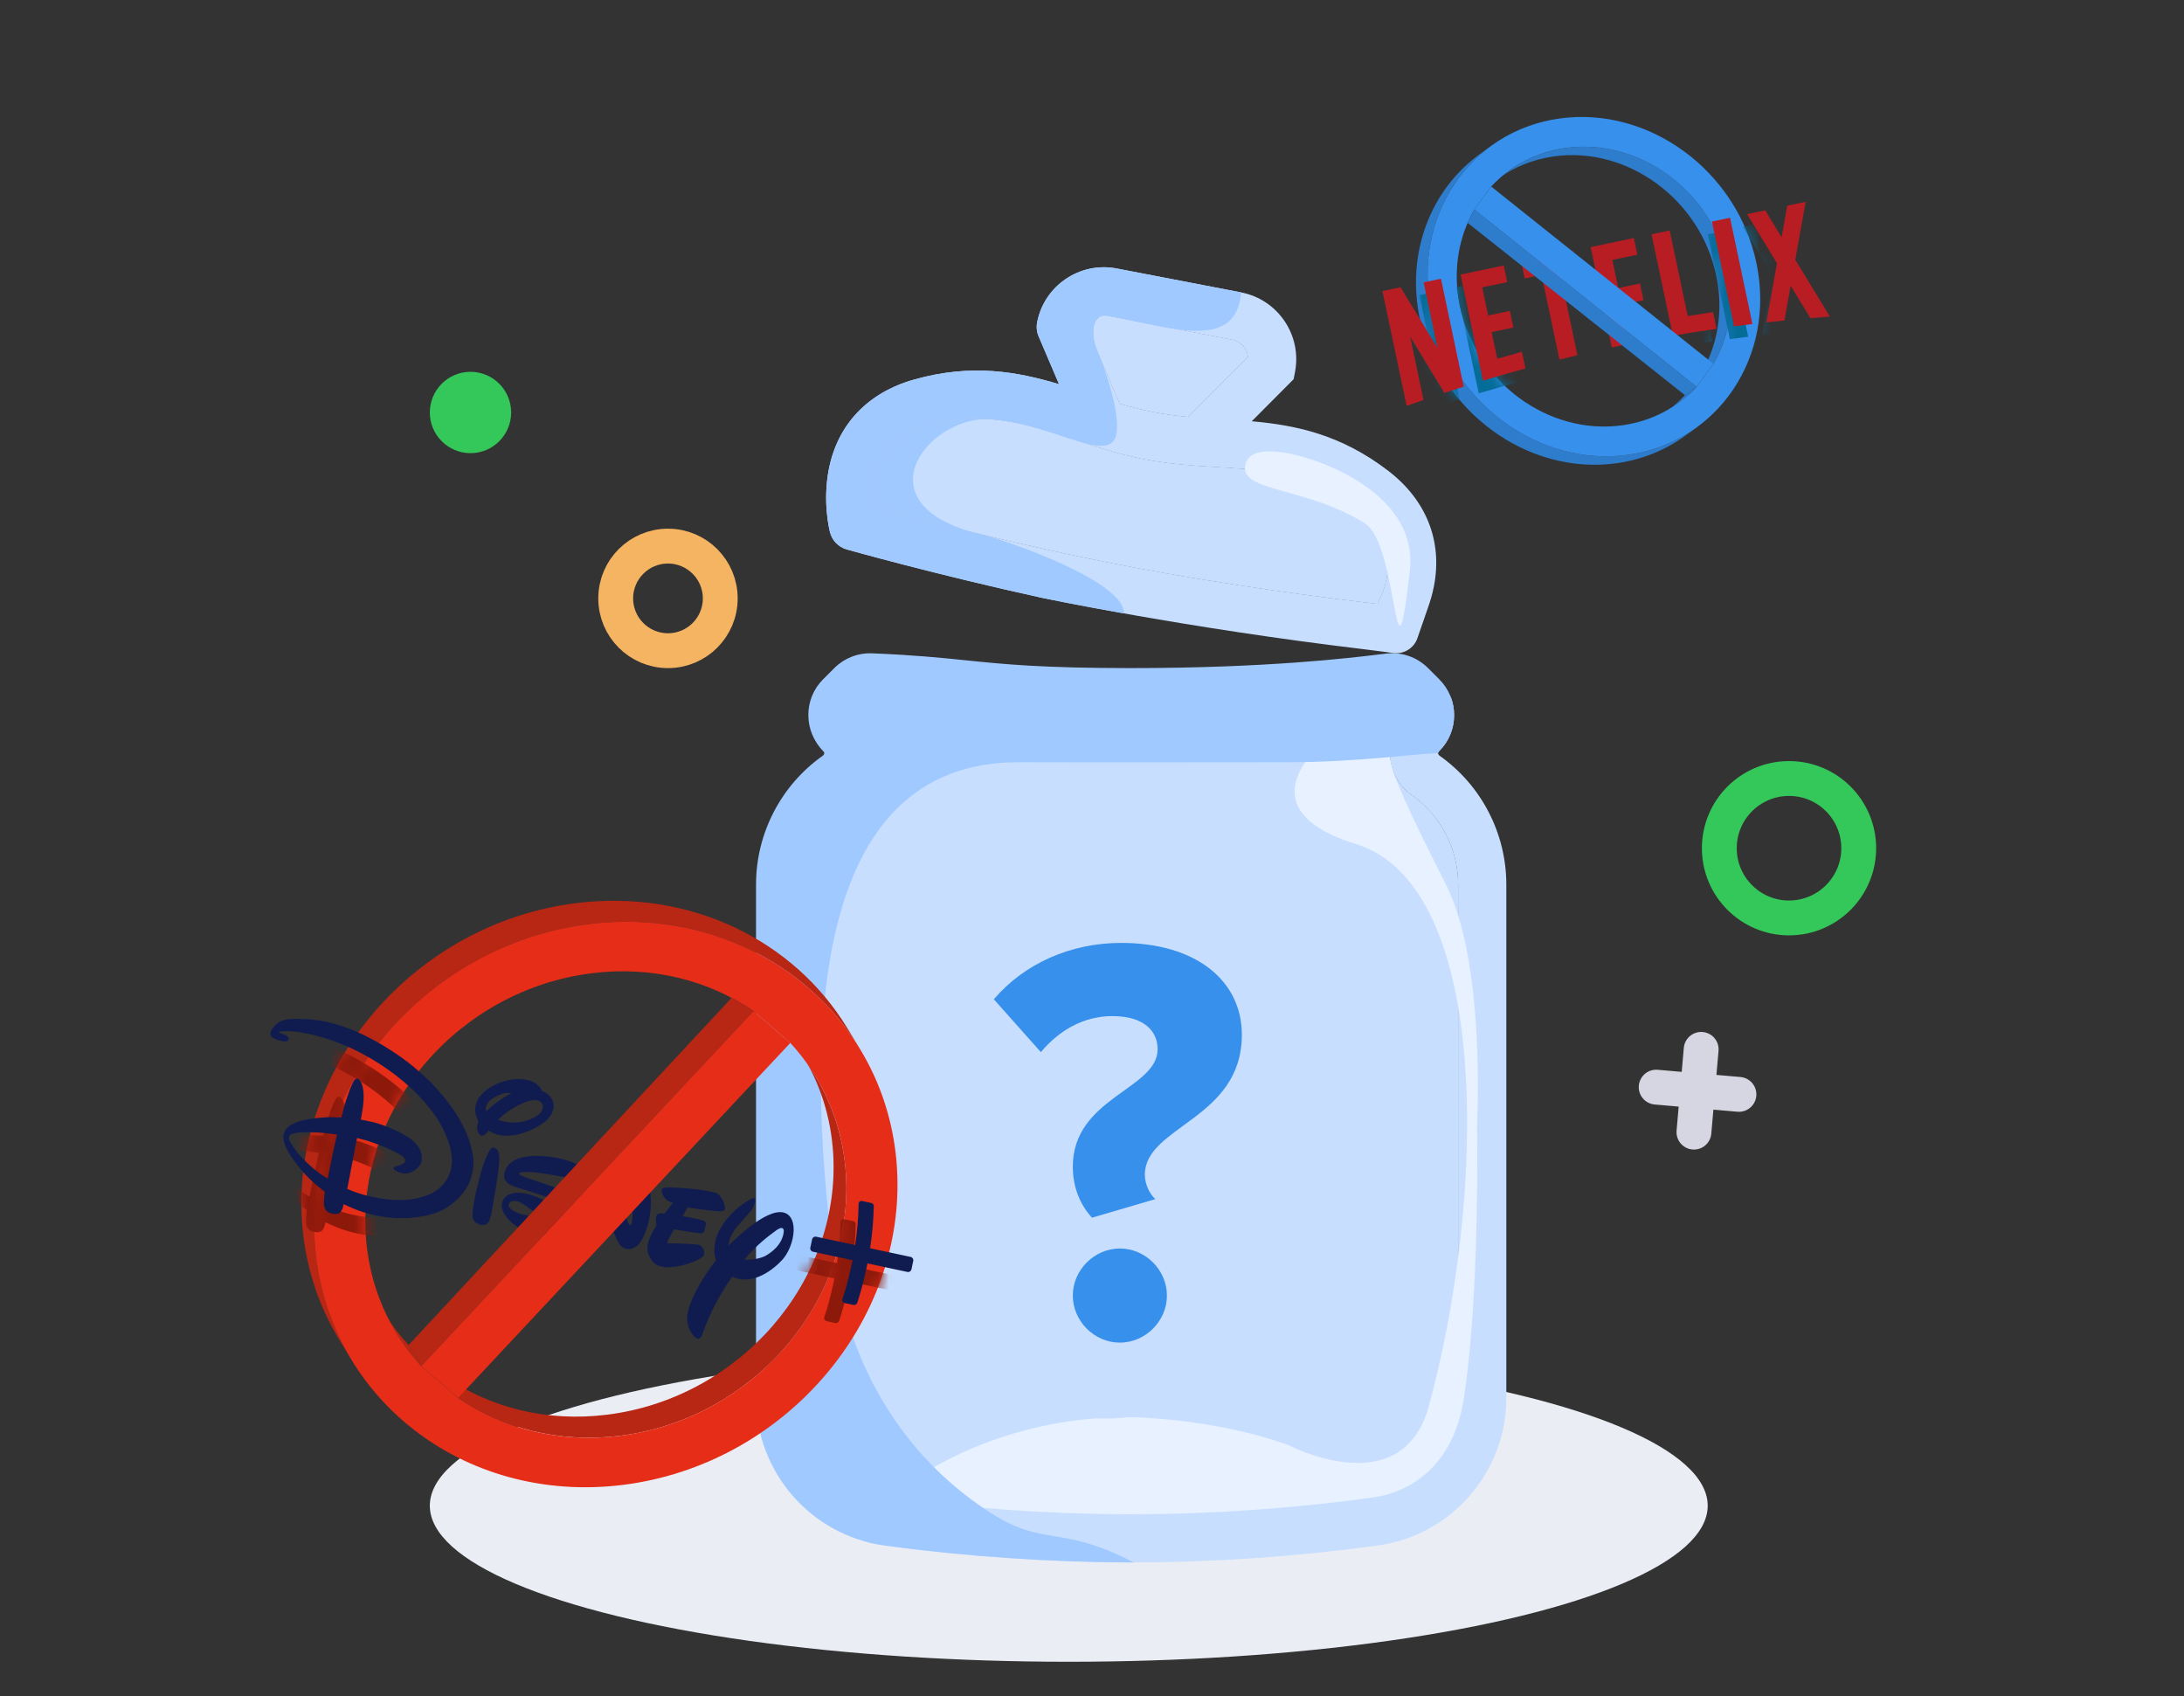 <svg width="188" height="146" viewBox="0 0 188 146" fill="none" xmlns="http://www.w3.org/2000/svg">
<rect x="0" y="0" width="188" height="146" fill="#333333" stroke="none"/>
<ellipse cx="92" cy="129.587" rx="55" ry="13.43" fill="#EAEDF4"/>
<path d="M125.508 120.346C125.508 124.635 122.304 128.31 118.054 128.893C111.21 129.834 104.24 130.313 97.331 130.319C90.447 130.31 83.501 129.831 76.681 128.893C72.432 128.31 69.228 124.635 69.228 120.346L69.228 76.124C69.228 73.071 70.718 70.195 73.215 68.43C74.292 67.669 74.974 66.486 75.085 65.183C75.194 63.907 74.736 62.654 73.785 61.702C73.701 61.618 73.701 61.482 73.783 61.399L74.749 60.434C74.79 60.393 74.841 60.371 74.897 60.371C74.904 60.371 74.911 60.372 74.919 60.372L74.921 60.373C77.65 60.683 85.301 61.405 97.368 61.405C109.434 61.405 117.085 60.683 119.815 60.373C119.877 60.366 119.94 60.388 119.987 60.435L120.951 61.398C120.993 61.44 121.014 61.491 121.014 61.549C121.014 61.608 120.993 61.659 120.907 61.746C120 62.653 119.542 63.906 119.65 65.182C119.762 66.485 120.443 67.669 121.52 68.43C124.018 70.195 125.508 73.071 125.508 76.124L125.508 120.346Z" fill="#C7DEFF"/>
<path fill-rule="evenodd" clip-rule="evenodd" d="M123.792 64.83C123.796 64.877 123.818 64.966 123.922 65.04C127.518 67.581 129.665 71.725 129.665 76.124V120.346C129.665 126.699 124.918 132.142 118.624 133.007C111.683 133.96 104.612 134.453 97.603 134.471H97.264H97.205C97.183 134.471 97.163 134.471 97.141 134.471C90.132 134.453 83.062 133.961 76.121 133.007C75.572 132.932 75.036 132.822 74.513 132.679C74.267 130.91 74.413 129.023 74.517 128.297C75.198 128.586 75.925 128.789 76.686 128.893C83.178 129.786 89.786 130.263 96.344 130.315C96.675 130.317 97.005 130.319 97.335 130.319C104.245 130.313 111.215 129.834 118.059 128.893C122.309 128.31 125.513 124.635 125.513 120.346L125.513 76.124C125.513 73.071 124.022 70.195 121.525 68.43C120.448 67.669 119.767 66.485 119.655 65.182C119.547 63.906 120.004 62.653 120.912 61.746C120.998 61.659 121.019 61.608 121.019 61.549C121.019 61.491 120.998 61.44 120.956 61.398L119.992 60.435C119.95 60.393 119.892 60.371 119.835 60.371C119.829 60.371 119.822 60.372 119.815 60.373C120.835 60.183 123.281 59.84 124.885 59.987C125.073 60.479 125.171 61.007 125.171 61.549C125.171 62.716 124.717 63.812 123.892 64.637C123.817 64.713 123.786 64.754 123.792 64.83ZM118.177 60.544C114.587 60.891 107.549 61.405 97.368 61.405C96.774 61.405 96.191 61.403 95.619 61.4C96.193 61.403 96.777 61.405 97.373 61.405C107.554 61.405 114.588 60.891 118.177 60.544ZM74.9 60.371L74.897 60.371C74.841 60.371 74.79 60.393 74.749 60.434L73.783 61.399C73.701 61.482 73.701 61.618 73.785 61.702C74.736 62.654 75.194 63.907 75.085 65.183C74.974 66.486 74.292 67.669 73.215 68.43C70.718 70.195 69.228 73.071 69.228 76.124V98.85L69.227 103.554L69.232 103.551L69.232 76.124C69.232 73.071 70.723 70.195 73.219 68.43C74.297 67.669 74.979 66.486 75.09 65.183C75.199 63.907 74.741 62.654 73.79 61.702C73.705 61.618 73.705 61.482 73.788 61.399L74.754 60.434C74.794 60.394 74.845 60.372 74.9 60.371Z" fill="#C7DEFF"/>
<path d="M118.054 128.893C122.304 128.31 125.508 124.635 125.508 120.346L125.508 76.124C125.508 73.071 124.017 70.195 121.52 68.43C120.443 67.669 119.762 66.485 119.65 65.182C119.542 63.906 120 62.653 120.907 61.746C120.993 61.659 121.014 61.608 121.014 61.549C121.014 61.491 120.993 61.44 120.951 61.398L119.987 60.435C119.945 60.393 119.891 60.371 119.835 60.371C119.829 60.371 119.822 60.372 119.815 60.373C116.289 61.098 117.279 66.798 119.992 77.061C122.706 87.324 125.37 112.854 119.35 119.802C115.918 123.764 110.956 123.012 103.282 123.886C95.608 124.76 85.991 118.442 78.9 122.425C71.809 126.408 74.517 128.297 74.513 128.294L74.517 128.296L74.518 128.294C75.199 128.583 75.925 128.789 76.686 128.893C83.178 129.786 89.786 130.263 96.344 130.315C96.673 130.317 97.002 130.319 97.331 130.319C104.24 130.313 111.21 129.834 118.054 128.893Z" fill="#C7DEFF"/>
<path fill-rule="evenodd" clip-rule="evenodd" d="M76.686 128.894C76.309 128.842 75.941 128.766 75.582 128.667C75.939 128.766 76.306 128.842 76.681 128.894C83.175 129.786 89.784 130.264 96.344 130.315C89.786 130.263 83.178 129.786 76.686 128.894ZM97.368 61.405C107.549 61.405 114.587 60.891 118.177 60.544C114.588 60.891 107.554 61.405 97.373 61.405C96.777 61.405 96.193 61.403 95.619 61.4C96.191 61.403 96.774 61.405 97.368 61.405ZM74.897 60.371L74.9 60.371C74.845 60.372 74.794 60.394 74.754 60.434L73.788 61.399C73.705 61.482 73.705 61.618 73.79 61.702C74.741 62.654 75.199 63.907 75.09 65.183C74.979 66.486 74.297 67.669 73.219 68.43C70.723 70.195 69.232 73.071 69.232 76.124L69.232 103.551L69.227 103.554L69.228 98.85V76.124C69.228 73.071 70.718 70.195 73.215 68.43C74.292 67.669 74.974 66.486 75.085 65.183C75.194 63.907 74.736 62.654 73.785 61.702C73.701 61.618 73.701 61.482 73.783 61.399L74.749 60.434C74.79 60.394 74.841 60.371 74.897 60.371Z" fill="#E8F1FF"/>
<path fill-rule="evenodd" clip-rule="evenodd" d="M118.054 128.894C122.304 128.31 125.245 125.297 126.012 120.346C127.113 113.245 127.228 102.088 127.143 96.768C127.143 96.768 127.918 82.931 124.468 76.124C121.019 69.316 119.762 66.485 119.65 65.182C119.542 63.906 120 62.653 120.907 61.746C120.993 61.66 121.014 61.608 121.014 61.55C121.014 61.491 120.993 61.44 120.951 61.398L119.987 60.435C119.945 60.393 119.891 60.371 119.835 60.371C119.829 60.372 119.822 60.372 119.815 60.373C116.289 61.098 104.824 68.984 116.703 72.635C128.583 76.285 127.86 103.551 122.902 121.348C120.395 129.358 110.932 124.375 110.932 124.375C106.064 122.61 100.375 122.013 97.141 121.97C96.125 122.086 95.182 122.11 94.294 122.072C85.386 122.762 78.944 126.779 76.681 128.894L76.686 128.894C83.178 129.786 89.786 130.263 96.344 130.315C96.673 130.317 97.002 130.319 97.331 130.319C104.24 130.313 111.21 129.834 118.054 128.894Z" fill="#E8F1FF"/>
<path d="M123.792 64.83C123.786 64.754 123.817 64.713 123.892 64.637C124.717 63.812 125.171 62.716 125.171 61.549C125.171 60.383 124.717 59.287 123.892 58.462L122.928 57.498C121.981 56.553 120.677 56.095 119.35 56.248C119.202 56.264 119.011 56.288 118.778 56.316C116.301 56.617 109.05 57.498 97.373 57.498C89.688 57.497 86.495 57.171 83.161 56.83C80.951 56.604 78.68 56.372 74.998 56.224C73.811 56.195 72.67 56.647 71.818 57.498L70.852 58.463C69.152 60.165 69.152 62.935 70.897 64.681C70.929 64.712 70.96 64.754 70.954 64.83C70.949 64.877 70.927 64.966 70.823 65.04C67.227 67.582 65.08 71.725 65.08 76.124V120.346C65.08 126.699 69.827 132.142 76.121 133.007C76.308 133.033 76.494 133.058 76.681 133.083C83.442 133.987 90.782 134.454 97.603 134.471C91.205 131.158 89.924 133.201 85.235 130.177C85.056 130.062 84.877 129.944 84.698 129.823C79.025 125.987 73.58 119.421 71.818 108.847C69.143 88.547 69.862 65.548 87.701 65.6C96.102 65.624 104.558 65.6 110.797 65.6C117.035 65.6 121.958 64.83 123.792 64.83Z" fill="#A0C9FF"/>
<path fill-rule="evenodd" clip-rule="evenodd" d="M122.933 52.264C123.131 51.706 123.31 51.095 123.437 50.436C124.183 46.555 122.777 43.028 119.48 40.502C115.401 37.379 111.517 36.59 107.752 36.255L111.356 32.636L111.476 32.013C112.085 28.846 110.004 25.774 106.837 25.165L96.125 23.106C92.958 22.497 89.887 24.578 89.278 27.744C89.199 28.151 89.244 28.572 89.407 28.952L91.163 33.065C87.544 31.98 83.644 31.273 78.696 32.662C74.698 33.785 72.085 36.54 71.339 40.419C70.809 43.174 71.378 45.542 71.445 45.803C71.627 46.52 72.178 47.085 72.89 47.286C72.982 47.313 80.53 49.442 89.693 51.45C89.693 51.45 102.016 54.043 117.481 55.884C117.974 55.942 118.542 56.016 119.093 56.089C119.381 56.127 119.663 56.165 119.928 56.201C120.839 56.325 121.713 55.792 122.013 54.923L122.933 52.264ZM106.054 29.243L95.341 27.183C94.014 26.925 93.841 28.763 94.372 30.006L96.391 34.734C97.341 35.015 98.31 35.269 99.304 35.461C100.298 35.652 101.292 35.776 102.278 35.867L107.418 30.707C107.332 29.994 106.796 29.385 106.054 29.243ZM98.52 39.538C96.311 39.113 94.331 38.458 92.417 37.825L92.414 37.824C88.287 36.46 84.724 35.282 79.819 36.659C75.365 37.909 75.101 41.683 75.286 43.64C78.52 44.52 87.495 46.888 96.764 48.67C106.04 50.453 115.249 51.582 118.578 51.964C119.473 50.22 120.631 46.614 116.955 43.799C112.91 40.701 109.163 40.474 104.824 40.211L104.813 40.21C102.803 40.088 100.726 39.962 98.52 39.538Z" fill="#C7DEFF"/>
<path d="M95.341 27.183L106.054 29.243C106.796 29.385 107.332 29.994 107.418 30.707L102.278 35.867C101.292 35.776 100.298 35.652 99.304 35.461C98.31 35.269 97.341 35.015 96.391 34.734L94.372 30.006C93.841 28.763 94.014 26.925 95.341 27.183ZM79.819 36.659C84.724 35.282 88.287 36.46 92.414 37.824L92.417 37.825C94.331 38.458 96.311 39.113 98.52 39.538C100.726 39.962 102.803 40.088 104.813 40.21C104.816 40.211 104.82 40.211 104.824 40.211C109.163 40.474 112.91 40.701 116.955 43.799C120.631 46.614 119.473 50.22 118.578 51.964C115.249 51.582 106.04 50.453 96.764 48.67C87.495 46.888 78.52 44.52 75.286 43.64C75.101 41.683 75.365 37.909 79.819 36.659Z" fill="#C7DEFF"/>
<path d="M79.819 36.659C84.724 35.282 88.287 36.46 92.414 37.824L92.417 37.825C94.331 38.458 96.311 39.113 98.52 39.538C100.726 39.962 102.803 40.088 104.813 40.21L104.824 40.211C109.163 40.474 112.91 40.701 116.955 43.799C120.631 46.614 119.473 50.22 118.578 51.964C115.249 51.582 106.04 50.453 96.764 48.67C87.495 46.888 78.52 44.52 75.286 43.64C75.101 41.683 75.365 37.909 79.819 36.659Z" fill="#C7DEFF"/>
<path d="M95.341 27.183L106.054 29.243C106.796 29.385 107.332 29.994 107.418 30.707L102.278 35.867C101.292 35.776 100.298 35.652 99.304 35.461C98.31 35.269 97.341 35.015 96.391 34.734L94.372 30.006C93.841 28.763 94.014 26.925 95.341 27.183Z" fill="#C7DEFF"/>
<path fill-rule="evenodd" clip-rule="evenodd" d="M96.764 52.796C96.764 50.325 88.933 47.315 85.017 46.119C84.619 46.024 84.228 45.93 83.844 45.837C79.999 44.904 76.915 44.083 75.286 43.64C75.101 41.683 75.365 37.909 79.819 36.659C81.888 36.078 83.718 35.952 85.453 36.102C85.508 36.107 85.563 36.112 85.618 36.118C90.937 36.591 95.782 40.204 96.125 37.168C96.344 35.23 95.227 32.046 94.39 29.996C93.882 28.752 94.022 26.927 95.341 27.183C100.684 28.13 106.408 30.343 106.837 25.165L96.125 23.106C92.958 22.497 89.887 24.578 89.278 27.744C89.199 28.151 89.244 28.572 89.407 28.952L91.163 33.065C87.544 31.98 83.644 31.273 78.696 32.662C74.698 33.785 72.085 36.54 71.339 40.419C70.809 43.174 71.378 45.542 71.445 45.803C71.627 46.52 72.178 47.085 72.89 47.286C72.982 47.313 80.53 49.442 89.693 51.45C89.693 51.45 92.358 52.011 96.764 52.796Z" fill="#A0C9FF"/>
<path d="M79.819 36.659C75.365 37.909 75.101 41.683 75.286 43.64C76.915 44.083 79.999 44.904 83.844 45.837C73.885 43.112 80.202 35.545 85.453 36.102C83.718 35.952 81.888 36.078 79.819 36.659Z" fill="#A0C9FF"/>
<path d="M121.362 49.119C121.961 43.879 116.761 41.115 114.361 40.096C111.961 39.078 107.815 37.987 107.233 39.878C106.462 42.384 112.31 41.797 117.489 45.042C120.451 46.899 119.998 61.044 121.362 49.119Z" fill="#E8F1FF"/>
<circle cx="57.5" cy="51.5" r="4.5" stroke="#F4B461" stroke-width="3"/>
<circle r="6" transform="matrix(-1 0 0 1 154 73)" stroke="#34C759" stroke-width="3"/>
<circle cx="40.5" cy="35.5" r="3.5" fill="#34C759"/>
<path d="M149.689 94.185L146.127 93.874M146.127 93.874L142.565 93.562M146.127 93.874L146.438 90.312M146.127 93.874L145.815 97.435" stroke="#D5D6E1" stroke-width="3" stroke-linecap="round"/>
<path d="M39.435 120.308L38.336 118.498C42.171 121.132 47.057 122.41 52.28 121.75C63.678 120.324 72.398 110.239 71.719 99.267C71.527 96.148 70.594 93.287 69.09 90.821L70.19 92.631C71.693 95.097 72.626 97.958 72.818 101.077C73.498 112.049 64.777 122.142 53.379 123.568C48.157 124.219 43.27 122.942 39.435 120.308Z" fill="#B82614"/>
<path d="M34.113 114.71L33.014 112.901C33.637 113.924 34.365 114.88 35.173 115.76L36.273 117.569C35.456 116.689 34.736 115.733 34.113 114.71Z" fill="#B82614"/>
<path d="M30.274 117.06L29.174 115.251C27.357 112.261 26.224 108.784 25.985 104.996C25.167 91.7 35.739 79.466 49.556 77.731C59.441 76.484 68.35 80.952 72.925 88.462L74.024 90.272C69.45 82.753 60.54 78.294 50.656 79.533C36.839 81.267 26.266 93.51 27.092 106.814C27.322 110.602 28.456 114.071 30.274 117.06Z" fill="#B82614"/>
<path d="M77.212 100.519C78.038 113.824 67.465 126.058 53.64 127.792C39.823 129.526 27.909 120.111 27.082 106.806C26.264 93.51 36.837 81.267 50.654 79.533C64.471 77.799 76.385 87.214 77.212 100.519ZM31.484 106.264C31.755 110.688 33.517 114.589 36.271 117.578L39.443 120.317C43.277 122.951 48.164 124.229 53.386 123.569C64.777 122.134 73.498 112.041 72.818 101.069C72.547 96.646 70.785 92.745 68.031 89.756L64.859 87.016C61.025 84.382 56.138 83.105 50.915 83.764C39.517 85.199 30.804 95.285 31.484 106.264Z" fill="#E52D17"/>
<mask id="mask0_128_4137" style="mask-type:alpha" maskUnits="userSpaceOnUse" x="25" y="77" width="53" height="51">
<path d="M39.435 120.308L38.336 118.498C42.171 121.132 47.057 122.41 52.28 121.75C63.678 120.324 72.398 110.239 71.719 99.267C71.527 96.148 70.594 93.287 69.09 90.821L70.19 92.631C71.693 95.097 72.626 97.958 72.818 101.077C73.498 112.049 64.777 122.142 53.379 123.568C48.157 124.219 43.27 122.942 39.435 120.308Z" fill="#95AEC7"/>
<path d="M34.113 114.71L33.014 112.901C33.637 113.924 34.365 114.88 35.173 115.76L36.273 117.569C35.456 116.689 34.736 115.733 34.113 114.71Z" fill="#95AEC7"/>
<path d="M30.274 117.06L29.174 115.251C27.357 112.261 26.224 108.784 25.985 104.996C25.167 91.7 35.739 79.466 49.556 77.731C59.441 76.484 68.35 80.952 72.925 88.462L74.024 90.272C69.45 82.753 60.54 78.294 50.656 79.533C36.839 81.267 26.266 93.51 27.092 106.814C27.322 110.602 28.456 114.07 30.274 117.06Z" fill="#95AEC7"/>
<path d="M77.212 100.519C78.038 113.823 67.465 126.058 53.64 127.792C39.823 129.526 27.909 120.11 27.082 106.806C26.264 93.51 36.837 81.267 50.654 79.533C64.471 77.799 76.385 87.214 77.212 100.519ZM31.484 106.264C31.755 110.688 33.517 114.589 36.271 117.578L39.443 120.317C43.277 122.951 48.164 124.229 53.386 123.569C64.777 122.134 73.498 112.041 72.818 101.069C72.547 96.646 70.785 92.745 68.031 89.756L64.859 87.016C61.025 84.382 56.138 83.105 50.915 83.764C39.517 85.199 30.804 95.285 31.484 106.264Z" fill="#A6C1DC"/>
</mask>
<g mask="url(#mask0_128_4137)">
<path d="M45.922 103.651C45.953 103.662 45.959 103.664 45.989 103.675C46.487 103.854 46.971 104.055 47.32 104.31C47.643 104.544 47.81 104.788 47.925 105.185C48.1 105.787 47.957 106.548 47.572 107.064C47.284 107.448 46.777 107.712 46.343 107.817C45.892 107.928 45.469 107.936 44.996 107.89C44.169 107.806 43.333 107.452 42.682 106.945C42.297 106.643 41.849 106.169 41.684 105.646C41.562 105.263 41.664 104.821 41.97 104.547C42.459 104.111 43.292 104.171 43.896 104.323C44.357 104.44 45.163 104.763 45.57 105.014C45.683 105.084 46.096 105.357 46.157 105.454C46.201 105.522 46.219 105.611 46.178 105.681C46.011 105.968 45.228 105.97 45.005 105.956C44.407 105.921 44.153 105.637 43.55 105.236C43.401 105.137 43.198 105.02 43.035 104.969C42.742 104.876 42.364 104.883 42.237 105.197C42.172 105.359 42.336 105.558 42.472 105.657C42.793 105.884 43.068 106 43.414 106.079C44.437 106.316 45.627 106.394 46.594 105.979C46.727 105.921 46.865 105.825 46.899 105.674C46.968 105.369 46.472 105.068 46.472 105.068C45.957 104.711 44.937 104.372 44.408 104.213C43.853 104.043 42.98 103.779 42.773 103.702C42.56 103.624 42.331 103.528 42.159 103.402C41.986 103.275 41.841 103.042 41.831 102.816C41.815 102.409 42.042 101.963 42.322 101.701C43.056 101.015 44.436 100.99 45.443 101.078C46.419 101.164 47.955 101.494 48.782 102.19C48.909 102.298 48.968 102.385 48.905 102.533C48.782 102.809 48.525 102.949 48.244 102.974C47.948 103.003 47.369 102.915 47.115 102.877C45.976 102.699 44.623 102.375 43.489 102.438C43.4 102.444 43.247 102.452 43.188 102.494C42.981 102.64 43.45 102.795 43.548 102.838C43.577 102.852 43.582 102.854 43.613 102.864L45.922 103.651ZM40.303 97.2C40.303 97.2 40.544 96.965 40.742 96.789C41.103 96.47 41.721 96.052 42.171 95.808C42.309 95.733 42.47 95.65 42.47 95.65C42.47 95.65 42.251 95.626 42.124 95.625C41.823 95.62 41.34 95.81 41.089 95.947C40.676 96.171 40.188 96.574 40.269 97.043C40.282 97.109 40.303 97.2 40.303 97.2ZM42.132 98.135C42.692 98.215 43.242 98.167 43.78 98.003C44.308 97.84 45.112 97.474 45.17 96.853C45.19 96.653 45.093 96.478 44.946 96.374C44.755 96.238 44.643 96.229 44.357 96.251C44.149 96.267 44.054 96.282 43.847 96.349C43.239 96.547 42.328 97.055 41.796 97.503C41.673 97.609 41.546 97.73 41.449 97.811C41.388 97.86 41.339 97.907 41.34 97.923C41.344 97.987 41.914 98.103 42.132 98.135ZM40.507 98.865C40.437 98.913 40.346 99.046 40.261 99.137C40.216 99.186 40.139 99.245 40.092 99.266C39.925 99.34 39.803 99.319 39.69 99.168C39.533 98.954 39.477 98.664 39.525 98.404C39.545 98.29 39.591 98.17 39.59 98.07C39.589 97.902 39.464 97.702 39.41 97.53C39.347 97.327 39.332 96.994 39.365 96.788C39.467 96.146 39.926 95.633 40.46 95.265C40.998 94.892 41.654 94.627 42.333 94.496C42.975 94.374 43.874 94.39 44.473 94.753C44.668 94.87 44.923 95.112 45.03 95.331C45.053 95.377 45.069 95.424 45.097 95.452C45.122 95.476 45.196 95.5 45.253 95.523C45.452 95.603 45.715 95.823 45.814 95.953C46.013 96.215 46.103 96.445 46.102 96.75C46.101 97.363 45.625 97.934 45.156 98.244C44.353 98.777 43.6 99.112 42.687 99.261C42.285 99.327 41.68 99.338 41.268 99.211C41.139 99.172 41.013 99.109 40.888 99.073C40.824 99.054 40.6 98.942 40.578 98.919C40.552 98.888 40.516 98.859 40.507 98.865ZM40.982 100.328C41.006 100.337 41.043 100.357 41.075 100.378C41.346 100.553 41.409 100.853 41.418 101.169C41.437 101.903 41.178 103.462 41.077 104.072C41.001 104.53 40.916 104.978 40.84 105.431C40.774 105.814 40.697 106.325 40.541 106.664C40.485 106.785 40.368 106.916 40.229 106.966C40.069 107.025 39.748 106.964 39.581 106.89C39.167 106.708 39.086 106.4 39.116 105.958C39.188 104.906 39.688 102.917 39.955 102.09C40.044 101.816 40.341 100.944 40.567 100.6C40.644 100.484 40.805 100.252 40.982 100.328ZM27.453 99.207C27.453 99.207 26.799 99.115 26.345 99.07C25.768 99.009 24.669 98.966 24.011 99.053C23.813 99.079 23.407 99.156 23.334 99.337C23.259 99.525 23.347 99.704 23.448 99.891C23.507 100 23.857 100.52 23.959 100.649C24.386 101.194 25.295 102.088 26.001 102.579C26.244 102.746 26.651 102.998 26.651 102.998C26.651 102.998 26.887 101.736 27.157 100.501C27.3 99.85 27.453 99.207 27.453 99.207ZM39.155 102.236C39.12 102.581 38.897 103.2 38.864 103.281C38.795 103.468 38.553 103.884 38.517 103.933C38.341 104.18 38.177 104.378 38.006 104.573C37.714 104.908 37.083 105.403 36.729 105.597C35.415 106.318 33.582 106.496 32.072 106.36C31.047 106.267 29.902 106.004 28.886 105.581C28.536 105.437 28.02 105.196 28.02 105.196C28.02 105.196 27.976 105.413 27.925 105.562C27.902 105.629 27.811 105.801 27.768 105.854C27.657 105.997 27.514 106.052 27.322 106.048C27.092 106.041 26.854 106.005 26.667 105.873C26.361 105.66 26.308 105.319 26.327 104.943C26.342 104.643 26.4 104.127 26.4 104.127C26.4 104.127 26.174 103.954 25.986 103.805C25.41 103.349 24.88 102.833 24.429 102.322C24.304 102.18 23.781 101.509 23.669 101.347C23.354 100.887 23.079 100.439 22.912 99.903C22.782 99.484 22.792 99.14 23.037 98.778C23.375 98.273 24.255 98.027 24.847 97.906C25.282 97.816 26.604 97.677 27.134 97.712C27.383 97.73 27.774 97.743 27.8 97.733C27.811 97.727 27.819 97.723 27.828 97.716C27.843 97.702 27.98 97.16 28.019 96.96C28.056 96.762 28.483 95.504 28.589 95.242C28.646 95.099 28.88 94.555 29.026 94.431C29.122 94.346 29.252 94.382 29.345 94.472C29.856 94.964 29.763 96.272 29.668 96.927C29.61 97.326 29.496 97.921 29.496 97.921C29.496 97.921 30.176 98.046 30.589 98.146C30.991 98.242 31.422 98.401 31.827 98.558C32.345 98.759 33.342 99.211 33.876 99.643C34.316 99.999 34.688 100.52 34.742 100.998C34.794 101.437 34.712 101.716 34.422 102.04C34.094 102.406 33.577 102.62 33.114 102.548C32.977 102.526 32.479 102.349 32.348 102.193C32.297 102.131 32.318 102.044 32.376 101.994C32.397 101.977 32.664 101.901 32.821 101.857C32.9 101.834 32.967 101.805 33.033 101.766C33.173 101.688 33.303 101.597 33.319 101.461C33.34 101.285 33.18 101.139 33.02 101.033C32.271 100.532 30.694 99.912 29.914 99.696C29.608 99.611 29.172 99.502 29.172 99.502L28.33 103.885C28.33 103.885 28.679 104.032 28.956 104.14C29.115 104.2 29.798 104.412 29.983 104.456C31.384 104.795 32.985 105.006 34.41 104.672C35.035 104.527 35.628 104.305 36.119 103.939C36.766 103.454 37.213 102.697 37.324 101.829C37.444 100.882 37.026 99.636 36.647 98.852C35.645 96.778 33.589 94.809 31.688 93.505C29.748 92.175 27.752 91.222 25.512 90.654C24.935 90.508 23.659 90.265 22.979 90.305C22.882 90.311 22.783 90.323 22.694 90.323C22.623 90.325 22.508 90.347 22.474 90.365C22.455 90.374 22.435 90.389 22.435 90.389C22.435 90.389 22.47 90.419 22.504 90.443C22.566 90.487 22.848 90.566 22.99 90.625C23.117 90.678 23.24 90.778 23.274 90.886C23.306 90.99 23.297 91.064 23.219 91.128C23.035 91.273 22.495 91.126 22.262 91.037C22.02 90.943 21.725 90.8 21.714 90.569C21.703 90.298 21.878 90.073 22.06 89.868C22.425 89.459 22.856 89.298 23.444 89.266C24.279 89.218 25.307 89.279 26.058 89.41C27.758 89.707 29.29 90.344 30.818 91.19C31.692 91.672 32.815 92.409 33.618 93.032C34.195 93.48 35.086 94.267 35.575 94.761C35.729 94.918 36.614 95.915 36.748 96.086C37.029 96.437 37.389 96.932 37.642 97.321C38.134 98.073 38.707 99.186 38.922 100.019C38.975 100.218 39.007 100.41 39.079 100.644C39.104 100.724 39.185 101.189 39.187 101.318C39.189 101.447 39.192 101.635 39.197 101.644C39.191 101.711 39.192 102.095 39.155 102.236ZM60.557 105.81C59.728 105.823 57.631 105.479 57.631 105.479L57.193 106.243C57.193 106.243 58.25 106.377 58.988 106.617C58.988 106.617 59.238 106.641 59.201 106.953C59.15 107.241 59.05 107.54 59.05 107.54C59.05 107.54 58.995 107.722 58.722 107.713C58.428 107.699 56.46 107.357 56.46 107.357L55.915 108.358C55.915 108.358 55.745 108.58 56.023 108.566C56.281 108.553 58.409 108.607 58.663 108.719C58.933 108.851 59.168 109.299 59.002 109.627C58.801 110.033 56.481 110.898 55.258 110.541C55.258 110.541 54.596 110.443 54.233 109.443C53.898 108.493 54.948 107.055 54.948 107.055C54.948 107.055 54.782 106.242 55.071 106.041C55.071 106.041 55.239 105.944 55.653 106.003L56.375 105.075C56.375 105.075 55.797 104.992 55.548 104.5C55.317 104.035 55.33 103.847 55.595 103.789C55.882 103.716 58.347 103.791 59.969 104.196C59.969 104.196 60.548 104.262 60.83 105.351C60.83 105.352 60.983 105.801 60.557 105.81ZM53.563 108.474C53.248 108.921 52.583 109.328 51.966 108.855C51.358 108.382 50.752 105.941 50.752 105.941C50.752 105.941 50.518 105.029 50.435 105.033C50.435 105.033 50.381 104.854 50.134 105.743C49.885 106.627 49.578 108.39 49.161 108.589C48.763 108.792 48.377 108.595 48.233 108.227C48.107 107.867 48.188 107.095 48.578 105.792C48.986 104.491 49.597 103.144 50.086 102.788C50.573 102.435 50.821 102.82 50.92 102.962C50.92 102.962 51.344 103.552 51.913 105.139L52.01 105.431C52.01 105.431 52.516 106.924 52.599 106.939C52.599 106.939 52.65 107.014 52.717 106.982C52.805 106.976 52.863 106.544 52.863 106.544C52.863 106.544 53.008 105.066 52.811 102.47C52.811 102.47 52.767 102.142 52.902 101.872C53.037 101.6 53.297 101.797 53.297 101.797C53.297 101.797 54.293 102.597 54.445 104.529C54.594 106.462 53.882 108.024 53.563 108.474ZM65.804 109.957C65.106 110.735 63.275 112.283 61.464 111.437C60.508 112.828 59.648 114.259 58.852 116.504C58.852 116.504 58.689 116.939 58.349 116.703C58.007 116.494 57.53 115.749 57.589 114.873C57.696 113.727 58.597 111.946 60.077 109.998C59.884 109.453 59.829 108.721 60.212 107.778C60.212 107.778 60.857 106.012 63.037 104.763C63.037 104.763 63.297 104.62 63.411 104.706C63.538 104.794 63.347 105.373 63.174 105.637C62.997 105.899 61.882 107.134 61.882 107.134C61.882 107.134 61.17 107.977 61.152 108.758C62.427 107.49 65.243 104.983 66.393 106.21C66.778 106.632 66.836 107.383 66.673 108.144C66.53 108.813 66.216 109.489 65.804 109.957ZM65.91 107.538C65.91 107.538 65.96 106.936 65.249 107.459C64.639 107.898 63.532 108.729 62.519 109.962C63.288 110.039 64.1 109.787 64.363 109.626C64.787 109.386 65.799 108.707 65.91 107.538ZM76.83 109.737L73.338 108.989C73.522 107.787 73.626 106.6 73.656 105.361C73.659 105.233 73.571 105.121 73.447 105.094L72.641 104.922C72.571 104.907 72.498 104.924 72.441 104.969C72.384 105.015 72.351 105.083 72.349 105.155C72.331 106.356 72.233 107.521 72.052 108.715L68.692 107.996C68.536 107.962 68.382 108.062 68.348 108.218L68.193 108.944C68.159 109.1 68.259 109.255 68.416 109.288L71.824 110.018C71.787 110.198 71.755 110.359 71.722 110.509C71.498 111.556 71.269 112.408 70.955 113.359C70.93 113.432 70.939 113.512 70.978 113.578C71.016 113.644 71.08 113.691 71.154 113.707L71.901 113.867C72.046 113.898 72.191 113.814 72.236 113.673C72.548 112.715 72.779 111.851 73.007 110.784C73.039 110.634 73.072 110.473 73.108 110.293L76.553 111.031C76.709 111.064 76.864 110.964 76.897 110.808L77.053 110.082C77.086 109.925 76.986 109.77 76.83 109.737Z" fill="#8D190B"/>
</g>
<path d="M47.483 102.089C47.513 102.1 47.52 102.102 47.55 102.113C48.047 102.292 48.532 102.493 48.88 102.748C49.204 102.982 49.37 103.227 49.486 103.624C49.661 104.226 49.518 104.986 49.133 105.502C48.845 105.886 48.337 106.151 47.904 106.256C47.453 106.366 47.03 106.374 46.557 106.328C45.73 106.244 44.894 105.89 44.242 105.383C43.857 105.081 43.41 104.607 43.245 104.085C43.123 103.702 43.224 103.259 43.531 102.985C44.019 102.549 44.852 102.609 45.457 102.761C45.917 102.878 46.723 103.201 47.13 103.452C47.243 103.523 47.656 103.795 47.718 103.892C47.761 103.96 47.78 104.049 47.739 104.119C47.572 104.406 46.788 104.408 46.565 104.394C45.967 104.359 45.714 104.075 45.111 103.675C44.961 103.576 44.759 103.458 44.596 103.407C44.303 103.315 43.924 103.321 43.797 103.635C43.733 103.797 43.897 103.996 44.033 104.095C44.353 104.322 44.629 104.438 44.975 104.517C45.998 104.754 47.188 104.832 48.155 104.417C48.287 104.359 48.426 104.263 48.459 104.112C48.529 103.807 48.033 103.506 48.033 103.506C47.518 103.149 46.497 102.81 45.968 102.651C45.414 102.481 44.541 102.217 44.334 102.14C44.121 102.062 43.892 101.966 43.72 101.84C43.547 101.713 43.401 101.48 43.392 101.254C43.376 100.847 43.603 100.401 43.883 100.139C44.616 99.453 45.996 99.428 47.004 99.517C47.979 99.602 49.515 99.932 50.342 100.628C50.47 100.736 50.528 100.823 50.465 100.971C50.342 101.247 50.085 101.387 49.804 101.412C49.509 101.441 48.93 101.353 48.675 101.315C47.537 101.137 46.184 100.813 45.05 100.876C44.961 100.882 44.807 100.89 44.749 100.932C44.542 101.078 45.01 101.233 45.108 101.276C45.137 101.29 45.143 101.292 45.174 101.302L47.483 102.089ZM41.863 95.638C41.863 95.638 42.105 95.403 42.303 95.227C42.663 94.908 43.281 94.49 43.732 94.246C43.869 94.171 44.031 94.088 44.031 94.088C44.031 94.088 43.811 94.064 43.684 94.063C43.384 94.058 42.9 94.248 42.65 94.385C42.236 94.609 41.749 95.013 41.83 95.481C41.842 95.548 41.863 95.638 41.863 95.638ZM43.693 96.573C44.252 96.653 44.803 96.605 45.341 96.441C45.869 96.278 46.673 95.912 46.73 95.292C46.751 95.091 46.654 94.916 46.507 94.812C46.316 94.676 46.203 94.667 45.917 94.689C45.71 94.705 45.615 94.721 45.408 94.787C44.799 94.985 43.888 95.493 43.357 95.941C43.234 96.047 43.106 96.168 43.009 96.249C42.948 96.298 42.899 96.345 42.901 96.361C42.904 96.425 43.474 96.541 43.693 96.573ZM42.068 97.303C41.998 97.351 41.907 97.484 41.822 97.575C41.776 97.624 41.699 97.683 41.652 97.704C41.486 97.778 41.363 97.757 41.251 97.606C41.093 97.392 41.038 97.102 41.085 96.842C41.105 96.728 41.151 96.608 41.151 96.508C41.15 96.34 41.024 96.14 40.971 95.968C40.907 95.765 40.893 95.432 40.926 95.227C41.027 94.584 41.487 94.071 42.02 93.703C42.558 93.33 43.214 93.065 43.894 92.935C44.535 92.813 45.435 92.828 46.033 93.191C46.228 93.308 46.483 93.55 46.59 93.769C46.613 93.815 46.63 93.862 46.658 93.89C46.682 93.914 46.756 93.938 46.813 93.962C47.012 94.041 47.276 94.261 47.375 94.391C47.573 94.653 47.664 94.883 47.663 95.188C47.661 95.801 47.185 96.373 46.717 96.682C45.913 97.215 45.161 97.55 44.247 97.7C43.846 97.765 43.24 97.777 42.828 97.649C42.7 97.61 42.573 97.547 42.448 97.511C42.385 97.492 42.161 97.38 42.139 97.357C42.113 97.326 42.077 97.297 42.068 97.303ZM42.542 98.766C42.567 98.775 42.604 98.795 42.635 98.816C42.907 98.992 42.97 99.291 42.978 99.607C42.998 100.341 42.739 101.9 42.638 102.51C42.561 102.968 42.477 103.417 42.4 103.869C42.335 104.252 42.257 104.763 42.102 105.102C42.046 105.223 41.928 105.354 41.789 105.404C41.63 105.464 41.309 105.402 41.141 105.328C40.728 105.146 40.647 104.838 40.676 104.396C40.748 103.344 41.248 101.355 41.516 100.528C41.605 100.254 41.901 99.382 42.128 99.038C42.205 98.922 42.365 98.69 42.542 98.766ZM29.013 97.646C29.013 97.646 28.36 97.553 27.906 97.508C27.329 97.448 26.23 97.404 25.571 97.491C25.374 97.517 24.968 97.594 24.895 97.775C24.819 97.964 24.908 98.142 25.009 98.33C25.067 98.438 25.418 98.958 25.52 99.088C25.946 99.632 26.856 100.526 27.562 101.017C27.805 101.184 28.211 101.436 28.211 101.436C28.211 101.436 28.447 100.174 28.718 98.94C28.861 98.288 29.013 97.646 29.013 97.646ZM40.716 100.674C40.681 101.019 40.458 101.638 40.425 101.719C40.355 101.907 40.114 102.322 40.078 102.372C39.902 102.618 39.738 102.816 39.567 103.011C39.274 103.346 38.643 103.841 38.29 104.035C36.976 104.756 35.143 104.934 33.632 104.799C32.607 104.705 31.463 104.442 30.446 104.019C30.096 103.875 29.581 103.634 29.581 103.634C29.581 103.634 29.536 103.851 29.486 104C29.463 104.068 29.371 104.239 29.329 104.292C29.218 104.435 29.074 104.49 28.883 104.486C28.652 104.479 28.414 104.443 28.228 104.311C27.922 104.098 27.868 103.757 27.887 103.381C27.902 103.081 27.961 102.565 27.961 102.565C27.961 102.565 27.735 102.392 27.547 102.243C26.97 101.787 26.44 101.271 25.989 100.76C25.865 100.618 25.342 99.947 25.229 99.785C24.915 99.326 24.64 98.877 24.472 98.341C24.342 97.922 24.353 97.578 24.597 97.216C24.936 96.711 25.816 96.465 26.408 96.344C26.843 96.254 28.165 96.115 28.694 96.15C28.944 96.168 29.334 96.181 29.361 96.171C29.372 96.166 29.38 96.161 29.388 96.154C29.404 96.14 29.54 95.598 29.579 95.398C29.616 95.2 30.043 93.942 30.15 93.68C30.207 93.537 30.44 92.993 30.586 92.869C30.682 92.784 30.812 92.82 30.906 92.91C31.416 93.402 31.323 94.71 31.229 95.365C31.171 95.764 31.057 96.359 31.057 96.359C31.057 96.359 31.736 96.484 32.149 96.584C32.551 96.68 32.983 96.839 33.387 96.996C33.905 97.197 34.902 97.649 35.437 98.081C35.877 98.437 36.249 98.958 36.303 99.437C36.355 99.876 36.273 100.154 35.982 100.478C35.654 100.844 35.137 101.058 34.675 100.986C34.537 100.965 34.04 100.787 33.908 100.631C33.857 100.569 33.879 100.482 33.936 100.432C33.958 100.415 34.224 100.339 34.381 100.295C34.46 100.272 34.528 100.243 34.594 100.204C34.733 100.126 34.863 100.035 34.88 99.899C34.901 99.723 34.741 99.577 34.581 99.471C33.831 98.97 32.254 98.35 31.474 98.134C31.169 98.049 30.732 97.94 30.732 97.94L29.891 102.323C29.891 102.323 30.24 102.47 30.516 102.578C30.675 102.638 31.359 102.85 31.543 102.894C32.945 103.233 34.546 103.444 35.971 103.11C36.596 102.965 37.188 102.743 37.679 102.377C38.327 101.893 38.774 101.135 38.884 100.267C39.005 99.32 38.586 98.075 38.207 97.29C37.206 95.216 35.15 93.247 33.249 91.943C31.308 90.613 29.313 89.66 27.073 89.092C26.495 88.946 25.22 88.703 24.54 88.743C24.443 88.749 24.344 88.761 24.254 88.761C24.184 88.764 24.068 88.785 24.034 88.803C24.015 88.812 23.995 88.827 23.995 88.827C23.995 88.827 24.03 88.857 24.065 88.881C24.126 88.925 24.409 89.004 24.551 89.063C24.678 89.117 24.801 89.216 24.835 89.325C24.867 89.428 24.858 89.502 24.779 89.566C24.596 89.711 24.055 89.564 23.822 89.475C23.581 89.381 23.285 89.238 23.275 89.007C23.263 88.736 23.439 88.511 23.621 88.306C23.985 87.897 24.416 87.737 25.004 87.704C25.839 87.656 26.868 87.717 27.619 87.848C29.318 88.145 30.851 88.782 32.378 89.628C33.253 90.111 34.375 90.847 35.179 91.47C35.755 91.918 36.646 92.705 37.136 93.2C37.29 93.356 38.175 94.353 38.309 94.524C38.59 94.875 38.949 95.37 39.203 95.759C39.694 96.511 40.267 97.624 40.483 98.457C40.535 98.656 40.568 98.849 40.64 99.082C40.665 99.162 40.745 99.627 40.748 99.757C40.75 99.885 40.753 100.073 40.757 100.082C40.751 100.149 40.752 100.534 40.716 100.674ZM62.117 104.248C61.289 104.261 59.191 103.917 59.191 103.917L58.754 104.681C58.754 104.681 59.81 104.815 60.548 105.055C60.548 105.055 60.799 105.079 60.762 105.392C60.711 105.679 60.611 105.978 60.611 105.978C60.611 105.978 60.556 106.16 60.283 106.151C59.988 106.137 58.02 105.795 58.02 105.795L57.475 106.796C57.475 106.796 57.305 107.018 57.583 107.004C57.842 106.991 59.969 107.045 60.224 107.157C60.494 107.289 60.728 107.737 60.563 108.065C60.362 108.471 58.042 109.336 56.819 108.979C56.819 108.979 56.156 108.881 55.793 107.881C55.459 106.931 56.508 105.493 56.508 105.493C56.508 105.493 56.342 104.681 56.632 104.479C56.632 104.479 56.799 104.382 57.214 104.441L57.936 103.513C57.936 103.513 57.358 103.43 57.108 102.938C56.878 102.473 56.89 102.285 57.156 102.227C57.442 102.154 59.908 102.229 61.529 102.634C61.529 102.634 62.109 102.7 62.39 103.79C62.39 103.79 62.543 104.239 62.117 104.248ZM55.123 106.912C54.809 107.359 54.144 107.766 53.527 107.293C52.919 106.82 52.312 104.379 52.312 104.379C52.312 104.379 52.079 103.467 51.995 103.472C51.995 103.472 51.941 103.292 51.694 104.181C51.446 105.065 51.139 106.828 50.722 107.027C50.324 107.23 49.937 107.033 49.793 106.665C49.668 106.306 49.749 105.534 50.139 104.23C50.547 102.929 51.158 101.582 51.647 101.226C52.134 100.873 52.382 101.258 52.48 101.4C52.48 101.4 52.905 101.99 53.473 103.577L53.571 103.869C53.571 103.869 54.076 105.362 54.159 105.377C54.159 105.377 54.211 105.452 54.278 105.42C54.366 105.414 54.423 104.983 54.423 104.983C54.423 104.983 54.568 103.505 54.371 100.908C54.371 100.908 54.328 100.58 54.463 100.311C54.597 100.038 54.858 100.235 54.858 100.235C54.858 100.235 55.853 101.035 56.006 102.968C56.155 104.9 55.442 106.462 55.123 106.912ZM67.365 108.396C66.667 109.173 64.836 110.721 63.024 109.875C62.068 111.267 61.209 112.697 60.412 114.942C60.412 114.942 60.249 115.377 59.91 115.141C59.568 114.932 59.091 114.187 59.15 113.311C59.256 112.165 60.158 110.384 61.638 108.436C61.444 107.891 61.39 107.159 61.773 106.216C61.773 106.216 62.418 104.45 64.597 103.201C64.597 103.201 64.857 103.058 64.972 103.144C65.099 103.233 64.907 103.811 64.735 104.075C64.558 104.337 63.442 105.572 63.442 105.572C63.442 105.572 62.731 106.415 62.713 107.197C63.987 105.928 66.804 103.422 67.954 104.648C68.338 105.07 68.396 105.821 68.233 106.582C68.09 107.251 67.777 107.927 67.365 108.396ZM67.47 105.976C67.47 105.976 67.521 105.374 66.809 105.897C66.2 106.336 65.092 107.167 64.08 108.4C64.849 108.477 65.66 108.225 65.924 108.064C66.347 107.824 67.36 107.145 67.47 105.976ZM78.391 108.175L74.898 107.427C75.083 106.225 75.187 105.039 75.217 103.799C75.22 103.671 75.132 103.559 75.007 103.532L74.202 103.36C74.132 103.345 74.059 103.362 74.002 103.407C73.944 103.453 73.911 103.521 73.91 103.593C73.892 104.794 73.794 105.96 73.613 107.153L70.253 106.434C70.097 106.4 69.942 106.5 69.909 106.656L69.753 107.382C69.72 107.538 69.82 107.693 69.976 107.727L73.384 108.456C73.348 108.636 73.315 108.797 73.283 108.947C73.059 109.994 72.829 110.846 72.515 111.797C72.491 111.87 72.5 111.95 72.539 112.016C72.576 112.082 72.641 112.129 72.715 112.145L73.461 112.305C73.607 112.336 73.751 112.253 73.797 112.111C74.109 111.153 74.339 110.29 74.568 109.222C74.6 109.072 74.633 108.911 74.669 108.731L78.114 109.469C78.27 109.502 78.424 109.402 78.458 109.246L78.613 108.52C78.647 108.363 78.547 108.209 78.391 108.175Z" fill="#101C50"/>
<path d="M35.163 115.768L63.005 85.846L64.859 87.016L36.263 117.569L35.163 115.768Z" fill="#B82614"/>
<path d="M68.031 89.756L39.435 120.309L36.263 117.569L64.859 87.016L68.031 89.756Z" fill="#E52D17"/>
<path d="M147.498 31.313L146.493 32.038C147.852 29.681 148.371 26.773 147.745 23.758C146.387 17.178 140.104 12.56 133.739 13.464C131.929 13.72 130.304 14.396 128.936 15.386L129.94 14.662C131.308 13.671 132.933 12.995 134.743 12.739C141.108 11.836 147.396 16.454 148.754 23.033C149.375 26.048 148.856 28.956 147.498 31.313Z" fill="#2E7CCC"/>
<path d="M144.478 34.676L143.474 35.4C144.041 34.99 144.565 34.521 145.041 34.009L146.045 33.284C145.569 33.801 145.046 34.265 144.478 34.676Z" fill="#2E7CCC"/>
<path d="M146.028 36.806L145.024 37.531C143.365 38.729 141.39 39.55 139.192 39.864C131.478 40.956 123.856 35.357 122.207 27.381C121.023 21.676 123.216 16.275 127.384 13.261L128.388 12.536C124.215 15.551 122.027 20.951 123.206 26.657C124.856 34.632 132.483 40.231 140.201 39.135C142.399 38.825 144.369 38.004 146.028 36.806Z" fill="#2E7CCC"/>
<path d="M134.214 10.203C141.932 9.106 149.554 14.705 151.204 22.686C152.853 30.661 147.914 38.043 140.195 39.139C132.482 40.231 124.855 34.632 123.205 26.657C121.556 18.681 126.495 11.299 134.214 10.203ZM139.676 36.598C142.243 36.236 144.436 35.028 146.051 33.284L147.502 31.308C148.86 28.951 149.379 26.043 148.754 23.029C147.39 16.454 141.103 11.836 134.737 12.739C132.171 13.101 129.978 14.309 128.363 16.053L126.912 18.029C125.553 20.386 125.034 23.294 125.66 26.309C127.024 32.888 133.306 37.502 139.676 36.598Z" fill="#3790EC"/>
<mask id="mask1_128_4137" style="mask-type:alpha" maskUnits="userSpaceOnUse" x="121" y="10" width="31" height="30">
<path d="M147.498 31.313L146.493 32.038C147.852 29.681 148.371 26.773 147.745 23.758C146.387 17.178 140.104 12.56 133.739 13.464C131.929 13.72 130.304 14.396 128.936 15.386L129.94 14.662C131.308 13.671 132.933 12.995 134.743 12.739C141.108 11.836 147.396 16.454 148.754 23.033C149.375 26.048 148.856 28.956 147.498 31.313Z" fill="#95AEC7"/>
<path d="M144.478 34.676L143.474 35.4C144.041 34.99 144.565 34.521 145.041 34.009L146.045 33.284C145.569 33.801 145.046 34.265 144.478 34.676Z" fill="#95AEC7"/>
<path d="M146.028 36.806L145.024 37.531C143.365 38.729 141.39 39.55 139.192 39.864C131.478 40.956 123.856 35.357 122.207 27.381C121.023 21.676 123.216 16.275 127.384 13.261L128.388 12.536C124.215 15.55 122.027 20.951 123.206 26.657C124.856 34.632 132.483 40.231 140.201 39.134C142.399 38.825 144.369 38.004 146.028 36.806Z" fill="#95AEC7"/>
<path d="M134.294 10.137C142.012 9.041 149.634 14.639 151.284 22.62C152.933 30.596 147.994 37.977 140.276 39.074C132.562 40.165 124.935 34.566 123.285 26.591C121.636 18.615 126.575 11.234 134.294 10.137ZM139.756 36.533C142.323 36.17 144.516 34.963 146.131 33.219L147.582 31.243C148.94 28.885 149.46 25.977 148.834 22.963C147.47 16.388 141.183 11.77 134.818 12.673C132.251 13.036 130.058 14.243 128.443 15.987L126.992 17.963C125.634 20.32 125.114 23.229 125.74 26.243C127.104 32.822 133.386 37.436 139.756 36.533Z" fill="#A6C1DC"/>
</mask>
<g mask="url(#mask1_128_4137)">
<path d="M151.688 28.841C152.206 28.783 152.724 28.729 153.242 28.677L153.777 25.683L155.474 28.472C156.034 28.425 156.593 28.382 157.152 28.343L154.176 23.452L155.069 18.461L153.492 18.794L153.48 18.82L152.998 21.516L151.587 19.196L150.029 19.524L152.599 23.747L151.688 28.841Z" fill="#046C97"/>
<path d="M150.488 28.982L148.559 19.835L147.002 20.163L148.904 29.182C149.432 29.112 149.96 29.046 150.488 28.982Z" fill="#046C97"/>
<path d="M138.687 30.936C139.107 30.847 139.527 30.762 139.947 30.677L139.238 27.316L141.108 26.922L140.806 25.491L138.936 25.885L138.426 23.467L140.58 23.013L140.278 21.581L136.562 22.364L138.383 31.001C138.484 30.98 138.585 30.957 138.687 30.936" fill="#046C97"/>
<path d="M133.874 32.042C134.388 31.915 134.904 31.79 135.421 31.667L133.894 24.424L135.348 24.117L135.046 22.684L130.579 23.626L130.881 25.059L132.336 24.752L133.874 32.042Z" fill="#046C97"/>
<path d="M122.172 35.518L121.023 30.068L123.968 34.909C124.522 34.726 125.077 34.546 125.634 34.37L123.675 25.082L122.182 25.397L123.372 31.042L120.193 25.817L120.129 25.83L118.636 26.145L120.72 36.029L120.729 36.027C121.209 35.854 121.69 35.685 122.172 35.518Z" fill="#046C97"/>
<path d="M129.38 25.375L129.078 23.943L125.361 24.726L126.985 32.425L127.287 33.858L127.287 33.859C128.498 33.492 129.717 33.142 130.944 32.807L130.944 32.806L130.857 32.393L130.642 31.373C129.932 31.567 129.225 31.766 128.521 31.97L128.038 29.679L129.908 29.285L129.606 27.853L127.736 28.247L127.226 25.829L129.38 25.375Z" fill="#046C97"/>
<path d="M144.916 28.292L143.363 20.93L141.8 21.26L143.338 28.554L143.64 29.986L143.641 29.988C144.894 29.771 146.146 29.574 147.397 29.393L147.397 29.392L147.299 28.929L147.095 27.959C146.368 28.064 145.642 28.175 144.916 28.292" fill="#046C97"/>
</g>
<path d="M152.052 27.746C152.57 27.688 153.088 27.634 153.606 27.582L154.141 24.588L155.838 27.377C156.398 27.331 156.957 27.287 157.516 27.247L154.54 22.357L155.433 17.366L153.856 17.699L153.844 17.725L153.362 20.421L151.951 18.101L150.394 18.429L152.963 22.652L152.052 27.746Z" fill="#B81D24"/>
<path d="M150.852 27.887L148.923 18.74L147.366 19.068L149.268 28.087C149.796 28.017 150.324 27.951 150.852 27.887Z" fill="#B81D24"/>
<path d="M139.051 29.841C139.471 29.752 139.891 29.667 140.311 29.582L139.602 26.221L141.472 25.827L141.171 24.396L139.301 24.79L138.791 22.372L140.944 21.918L140.642 20.485L136.926 21.269L138.747 29.906C138.848 29.885 138.949 29.862 139.051 29.841" fill="#B81D24"/>
<path d="M134.238 30.948C134.752 30.82 135.268 30.695 135.786 30.572L134.258 23.329L135.713 23.022L135.41 21.589L130.943 22.531L131.246 23.964L132.701 23.657L134.238 30.948Z" fill="#B81D24"/>
<path d="M122.536 34.423L121.387 28.973L124.333 33.814C124.886 33.631 125.441 33.451 125.998 33.275L124.04 23.988L122.546 24.302L123.737 29.947L120.557 24.722L120.493 24.735L119 25.05L121.084 34.934L121.094 34.932C121.573 34.759 122.054 34.59 122.536 34.423Z" fill="#B81D24"/>
<path d="M129.744 24.28L129.442 22.848L125.726 23.631L127.349 31.33L127.651 32.763L127.652 32.764C128.862 32.397 130.081 32.047 131.308 31.712L131.308 31.711L131.221 31.298L131.006 30.278C130.296 30.472 129.59 30.671 128.886 30.875L128.402 28.584L130.272 28.19L129.97 26.758L128.1 27.152L127.591 24.735L129.744 24.28Z" fill="#B81D24"/>
<path d="M145.28 27.197L143.727 19.835L142.164 20.165L143.702 27.459L144.005 28.891L144.005 28.893C145.258 28.676 146.51 28.479 147.761 28.298L147.761 28.297L147.663 27.834L147.459 26.864C146.733 26.969 146.006 27.08 145.28 27.197" fill="#B81D24"/>
<path d="M145.047 34.014L126.315 19.164L126.912 18.029L146.047 33.289L145.047 34.014Z" fill="#2E7CCC"/>
<path d="M128.362 16.053L147.496 31.313L146.046 33.289L126.911 18.029L128.362 16.053Z" fill="#3790EC"/>
<path d="M93.999 104.8L99.449 103.2C98.949 102.75 98.549 101.9 98.549 101.1C98.549 96.9 106.899 96.35 106.899 89.05C106.899 84.4 102.949 81.15 96.499 81.15C92.199 81.15 88.199 82.9 85.549 86L89.599 90.55C91.149 88.7 93.249 87.45 95.749 87.45C98.499 87.45 99.649 88.75 99.649 90.3C99.649 93.75 92.349 94.45 92.349 100.4C92.349 102.15 92.949 103.65 93.999 104.8ZM96.399 115.55C98.599 115.55 100.449 113.7 100.449 111.5C100.449 109.3 98.599 107.45 96.399 107.45C94.199 107.45 92.349 109.3 92.349 111.5C92.349 113.7 94.199 115.55 96.399 115.55Z" fill="#3790EC"/>
</svg>
